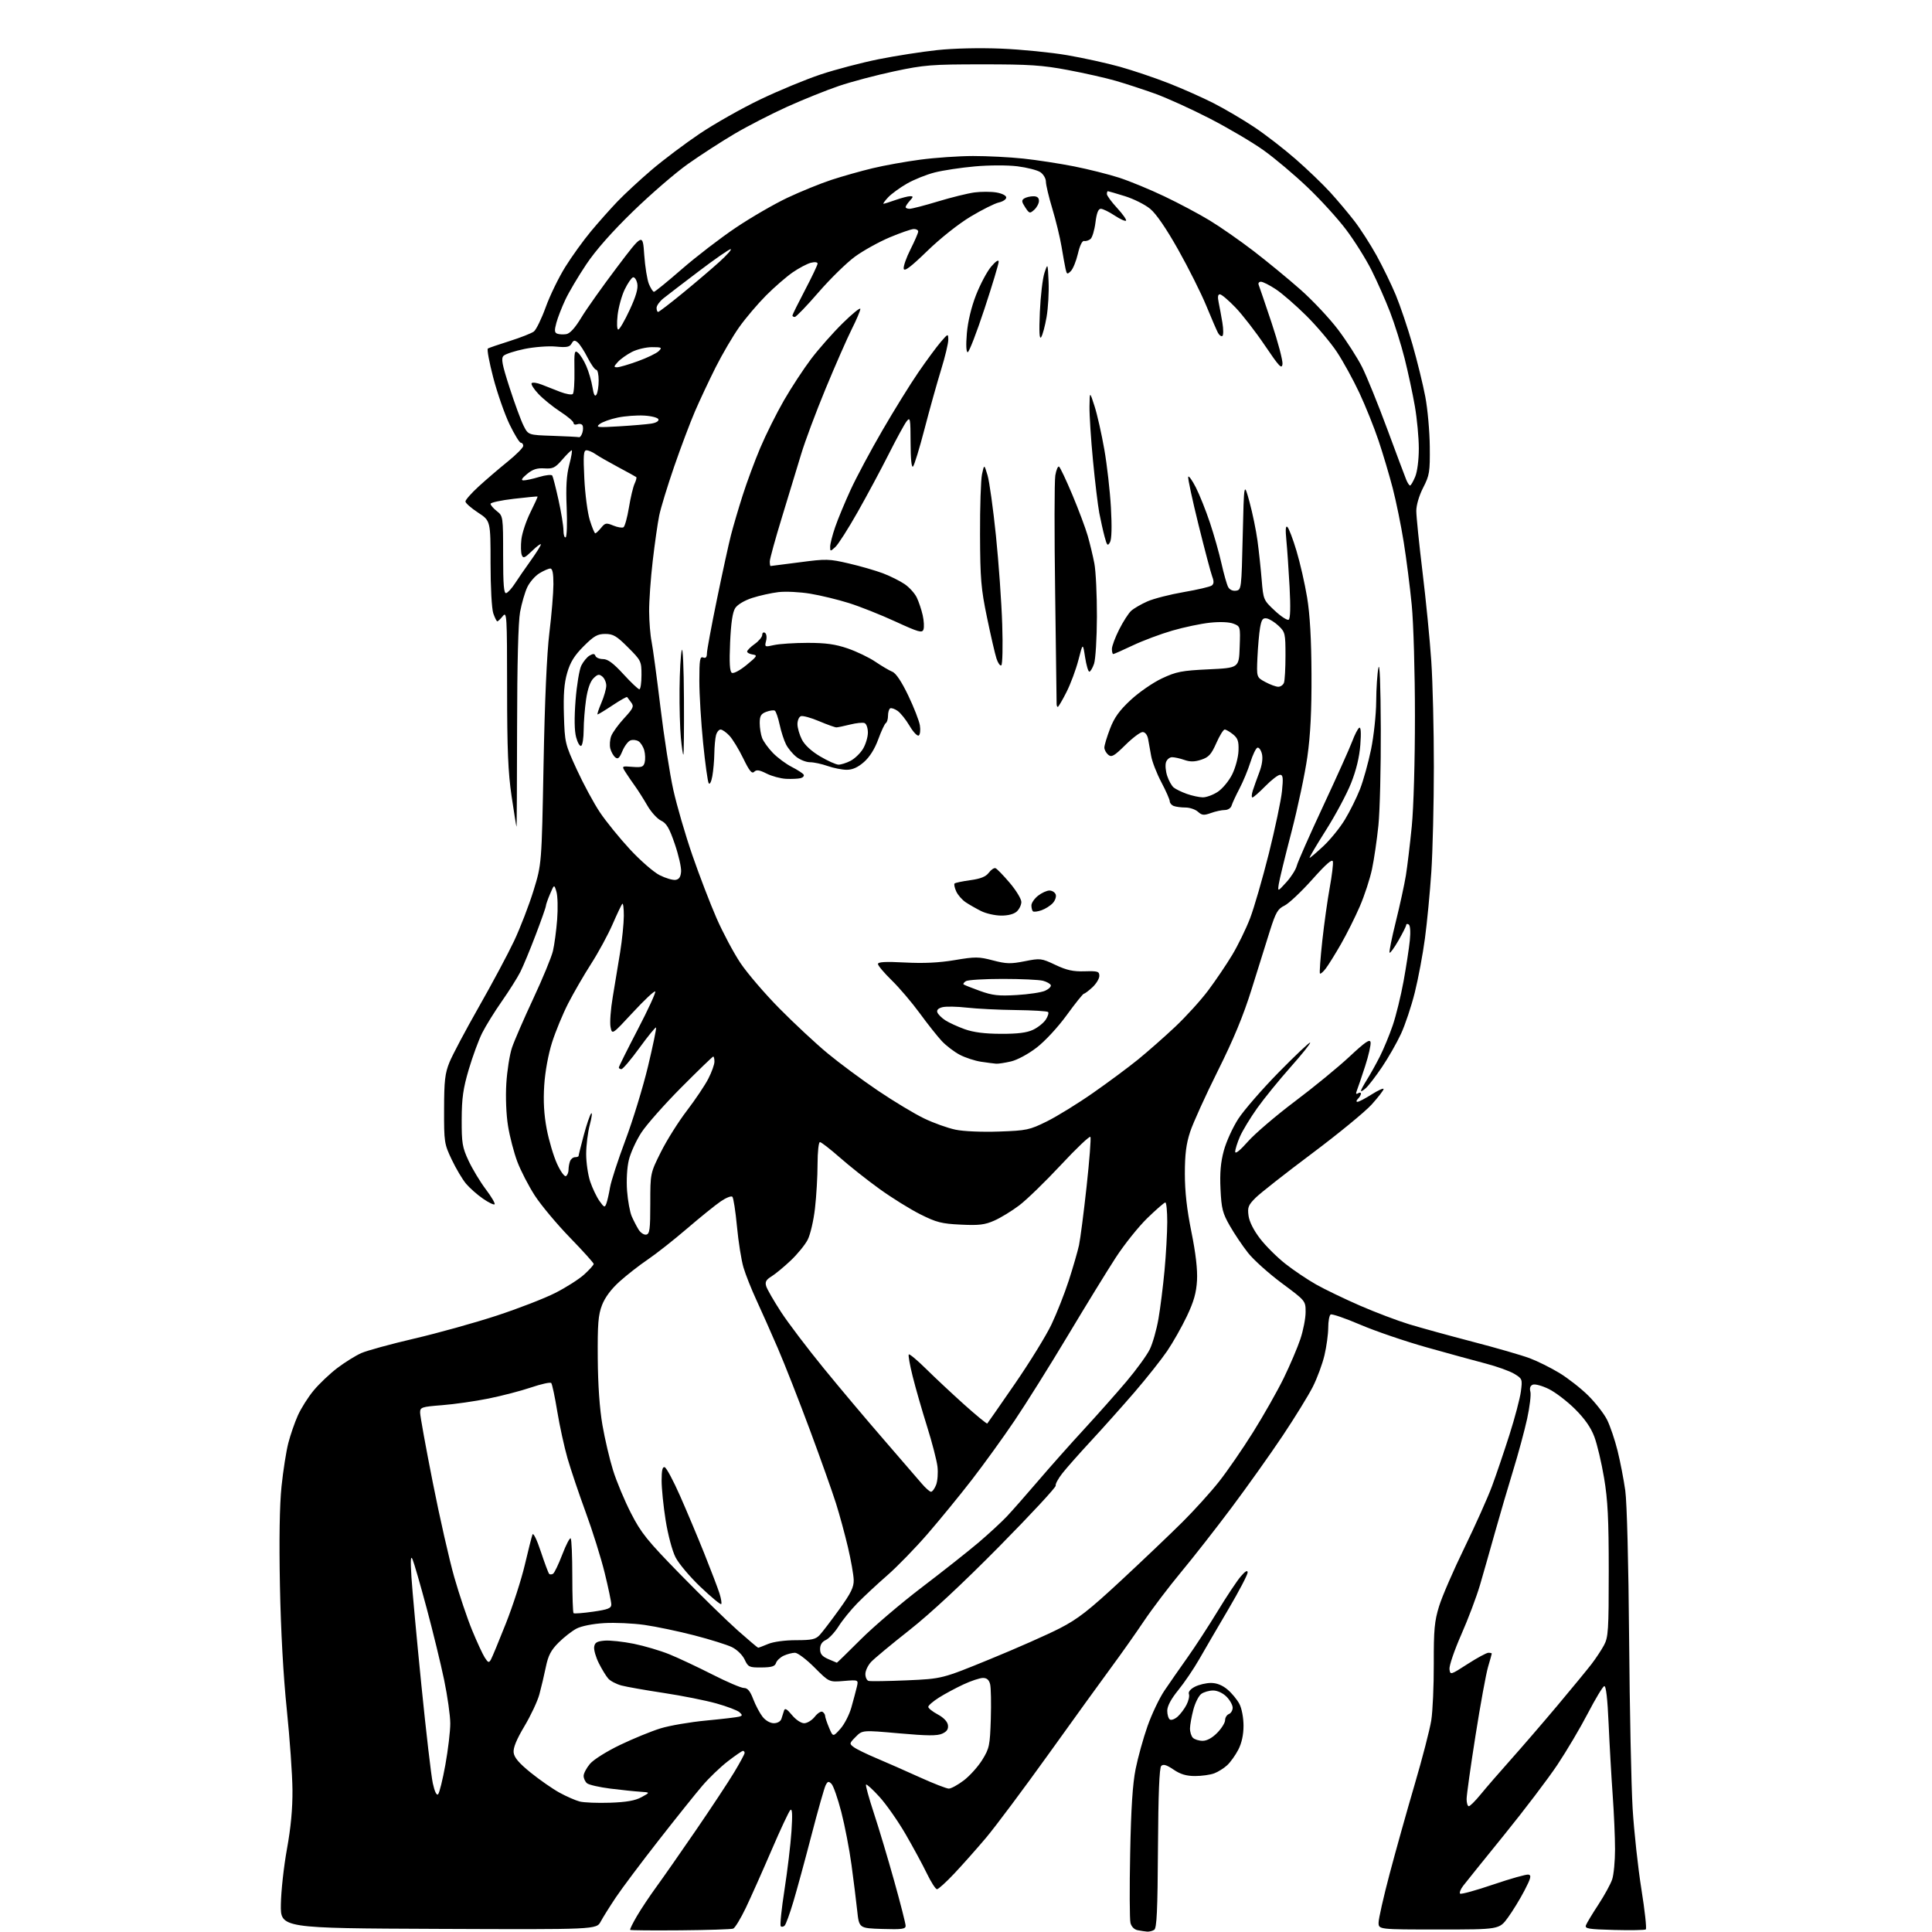 <?xml version="1.0" encoding="UTF-8" standalone="no"?>
<svg 
  version="1.1" 
  xmlns="http://www.w3.org/2000/svg" 
  xmlns:xlink="http://www.w3.org/1999/xlink" 
  xmlns:svg="http://www.w3.org/2000/svg"
  xmlns:rdf="http://www.w3.org/1999/02/22-rdf-syntax-ns#"
  xmlns:cc="http://creativecommons.org/ns#"
  xmlns:dc="http://purl.org/dc/elements/1.1/"
  viewBox="0 0 768 768"
  width="768"
  height="768"
>
<style>svg {background-color: white; }</style>"
<path stroke="none" fill="black" fill-rule="evenodd" d="M270.48,767.33C259.68,767.42 250.68,767.35 250.50,767.16C250.31,766.98 251.52,764.50 253.19,761.66C254.85,758.82 258.35,753.58 260.96,750.00C263.57,746.42 270.64,736.30 276.67,727.50C282.70,718.70 289.52,708.38 291.82,704.56C294.12,700.75 296.00,697.26 296.00,696.81C296.00,696.37 295.70,696.00 295.34,696.00C294.98,696.00 292.27,697.86 289.32,700.14C286.37,702.41 281.80,706.80 279.17,709.89C276.53,712.97 268.70,722.75 261.77,731.62C254.84,740.48 247.22,750.65 244.83,754.21C242.45,757.77 239.73,762.11 238.79,763.85C237.08,767.02 237.08,767.02 174.29,766.76C111.50,766.50 111.50,766.50 111.65,757.00C111.73,751.77 112.82,741.88 114.07,735.00C115.62,726.50 116.32,718.98 116.26,711.50C116.21,705.45 115.19,691.05 114.00,679.50C112.62,666.19 111.63,648.21 111.28,630.38C110.92,611.95 111.14,598.33 111.91,590.88C112.56,584.62 113.77,576.88 114.60,573.67C115.42,570.46 117.13,565.51 118.40,562.67C119.67,559.83 122.51,555.33 124.72,552.69C126.92,550.04 131.15,546.04 134.11,543.79C137.07,541.55 141.33,538.90 143.56,537.90C145.79,536.90 155.31,534.29 164.71,532.10C174.11,529.91 188.82,525.81 197.40,523.00C205.98,520.19 216.48,516.12 220.75,513.95C225.01,511.79 230.19,508.49 232.25,506.61C234.31,504.73 236.00,502.86 236.00,502.44C236.00,502.03 231.75,497.30 226.54,491.94C221.34,486.58 215.07,479.07 212.59,475.25C210.12,471.42 206.99,465.36 205.64,461.78C204.29,458.19 202.63,451.81 201.95,447.59C201.22,443.08 200.94,436.11 201.27,430.71C201.58,425.64 202.59,419.25 203.51,416.50C204.43,413.75 208.24,404.98 211.97,397.00C215.70,389.02 219.23,380.48 219.81,378.00C220.39,375.52 221.14,369.90 221.48,365.50C221.81,361.10 221.69,356.15 221.20,354.50C220.30,351.50 220.30,351.50 218.65,355.37C217.74,357.50 217.00,359.64 217.00,360.11C217.00,360.59 215.18,365.77 212.95,371.62C210.73,377.47 207.97,384.11 206.83,386.38C205.68,388.65 202.38,393.88 199.50,398.00C196.61,402.12 193.10,407.79 191.69,410.59C190.28,413.39 187.88,419.92 186.35,425.09C184.10,432.70 183.56,436.51 183.53,445.00C183.50,454.44 183.78,456.10 186.29,461.47C187.83,464.75 190.91,469.85 193.13,472.79C195.36,475.74 196.92,478.41 196.61,478.73C196.29,479.04 194.20,478.02 191.96,476.47C189.71,474.92 186.71,472.26 185.28,470.57C183.85,468.88 181.29,464.57 179.59,461.00C176.60,454.72 176.50,454.05 176.53,441.00C176.55,429.60 176.88,426.69 178.67,422.27C179.84,419.40 185.09,409.50 190.34,400.27C195.60,391.05 201.91,379.23 204.38,374.00C206.84,368.77 210.31,359.77 212.09,354.00C215.32,343.50 215.32,343.50 216.07,304.00C216.54,278.58 217.37,259.86 218.39,251.50C219.27,244.35 219.98,235.69 219.99,232.25C220.00,227.91 219.62,226.00 218.75,226.00C218.06,226.01 216.11,226.85 214.42,227.89C212.73,228.92 210.56,231.40 209.61,233.41C208.66,235.41 207.37,239.86 206.74,243.28C206.01,247.23 205.58,263.97 205.55,289.17C205.52,310.98 205.42,328.75 205.32,328.65C205.22,328.55 204.34,323.07 203.36,316.48C201.97,307.05 201.59,297.94 201.58,273.66C201.56,244.55 201.47,242.94 199.87,244.91C198.94,246.06 197.96,247.00 197.69,247.00C197.42,247.00 196.70,245.58 196.10,243.85C195.47,242.05 195.00,233.51 195.00,223.86C195.00,207.02 195.00,207.02 190.02,203.76C187.28,201.97 185.03,199.98 185.02,199.35C185.01,198.72 187.39,196.02 190.31,193.35C193.23,190.68 198.40,186.25 201.80,183.50C205.21,180.75 207.99,177.94 208.00,177.25C208.00,176.56 207.57,176.00 207.04,176.00C206.51,176.00 204.49,172.70 202.54,168.66C200.60,164.62 197.70,156.30 196.09,150.17C194.48,144.03 193.51,138.80 193.94,138.54C194.37,138.27 198.28,136.93 202.63,135.56C206.98,134.18 211.29,132.48 212.22,131.78C213.14,131.08 215.26,126.73 216.93,122.12C218.59,117.51 222.09,110.31 224.70,106.12C227.31,101.93 231.89,95.58 234.87,92.00C237.85,88.42 242.58,83.10 245.39,80.16C248.20,77.22 254.32,71.55 259.00,67.55C263.68,63.56 272.32,57.06 278.20,53.10C284.09,49.15 294.89,43.04 302.20,39.54C309.52,36.03 320.33,31.56 326.24,29.59C332.15,27.62 342.50,24.91 349.24,23.55C355.98,22.20 366.45,20.57 372.50,19.92C379.06,19.21 389.35,18.98 398.00,19.33C405.98,19.66 417.78,20.83 424.23,21.94C430.69,23.05 440.14,25.13 445.23,26.56C450.33,27.99 459.00,30.91 464.50,33.06C470.00,35.21 478.10,38.81 482.50,41.06C486.90,43.31 494.12,47.56 498.55,50.51C502.98,53.45 510.40,59.19 515.05,63.26C519.70,67.32 525.87,73.25 528.77,76.43C531.67,79.61 536.00,84.76 538.40,87.87C540.80,90.98 544.76,97.15 547.21,101.57C549.65,106.00 553.09,113.06 554.84,117.26C556.59,121.47 559.57,130.29 561.46,136.86C563.35,143.44 565.65,152.80 566.57,157.66C567.50,162.52 568.30,171.45 568.36,177.50C568.46,187.64 568.26,188.92 565.74,193.83C564.12,196.98 563.00,200.78 563.00,203.10C563.00,205.26 564.11,216.14 565.46,227.27C566.82,238.39 568.40,254.40 568.96,262.83C569.53,271.26 569.99,290.16 569.98,304.83C569.98,319.50 569.52,338.25 568.98,346.50C568.43,354.75 567.29,366.68 566.44,373.00C565.60,379.32 563.78,389.00 562.41,394.50C561.04,400.00 558.56,407.43 556.90,411.00C555.24,414.57 551.87,420.48 549.40,424.13C546.94,427.78 544.04,431.56 542.96,432.53C541.88,433.51 541.00,434.01 541.00,433.64C541.00,433.26 542.06,431.28 543.36,429.22C544.66,427.16 546.98,423.00 548.51,419.99C550.04,416.97 552.35,411.37 553.65,407.55C554.95,403.73 556.88,395.86 557.94,390.05C558.99,384.25 560.12,376.94 560.43,373.81C560.77,370.44 560.59,367.87 560.00,367.50C559.45,367.16 559.00,367.25 558.99,367.69C558.99,368.14 557.60,370.90 555.92,373.84C554.23,376.78 552.64,378.97 552.38,378.71C552.12,378.45 553.24,372.90 554.86,366.37C556.48,359.84 558.28,351.57 558.86,348.00C559.44,344.43 560.49,335.65 561.20,328.50C561.94,320.99 562.47,302.40 562.46,284.50C562.46,267.22 561.89,247.75 561.19,240.50C560.49,233.35 559.06,222.10 558.00,215.50C556.95,208.90 554.97,199.22 553.61,194.00C552.25,188.78 549.72,180.28 547.99,175.13C546.26,169.97 542.84,161.46 540.39,156.21C537.93,150.96 533.89,143.60 531.41,139.87C528.93,136.13 523.48,129.68 519.32,125.54C515.15,121.41 509.70,116.66 507.20,115.01C504.70,113.35 502.02,112.00 501.25,112.00C500.47,112.00 500.06,112.56 500.35,113.25C500.63,113.94 502.94,120.74 505.49,128.36C508.03,135.98 509.97,143.35 509.81,144.73C509.55,146.86 508.50,145.76 502.83,137.36C499.16,131.92 493.89,125.12 491.13,122.24C488.37,119.36 485.58,117.00 484.93,117.00C484.12,117.00 483.97,118.03 484.44,120.25C484.82,122.04 485.48,125.65 485.92,128.28C486.35,130.91 486.35,133.28 485.91,133.56C485.46,133.83 484.67,133.26 484.15,132.28C483.63,131.30 481.53,126.45 479.50,121.50C477.46,116.55 472.46,106.56 468.38,99.31C463.64,90.88 459.62,85.00 457.23,83.03C455.18,81.33 450.64,79.05 447.14,77.97C443.65,76.89 440.61,76.00 440.39,76.00C440.18,76.00 440.00,76.51 440.00,77.14C440.00,77.76 441.84,80.27 444.09,82.71C446.34,85.15 447.92,87.41 447.61,87.72C447.30,88.04 445.24,87.10 443.04,85.65C440.84,84.19 438.39,83.00 437.59,83.00C436.59,83.00 435.93,84.67 435.46,88.47C435.08,91.48 434.20,94.42 433.49,95.01C432.79,95.59 431.65,95.94 430.97,95.79C430.21,95.61 429.25,97.57 428.49,100.84C427.80,103.78 426.54,106.89 425.68,107.75C424.26,109.17 424.07,109.09 423.58,106.91C423.29,105.58 422.56,101.58 421.97,98.00C421.38,94.42 419.74,87.67 418.33,83.00C416.92,78.33 415.76,73.46 415.76,72.19C415.75,70.91 414.75,69.23 413.52,68.42C412.29,67.62 408.18,66.57 404.39,66.10C400.48,65.62 393.17,65.64 387.50,66.15C382.00,66.64 374.84,67.72 371.58,68.55C368.33,69.37 363.37,71.36 360.56,72.97C357.75,74.57 354.37,77.04 353.05,78.44C351.73,79.85 350.90,81.00 351.20,81.00C351.50,81.00 353.66,80.33 356.00,79.50C358.34,78.68 360.94,78.00 361.78,78.00C363.11,78.00 363.09,78.24 361.65,79.83C360.74,80.83 360.00,81.96 360.00,82.33C360.00,82.70 360.72,83.00 361.59,83.00C362.47,83.00 367.53,81.69 372.84,80.08C378.15,78.47 384.68,76.86 387.33,76.50C389.99,76.15 393.93,76.15 396.08,76.51C398.35,76.90 400.00,77.74 400.00,78.51C400.00,79.24 398.67,80.13 397.04,80.49C395.42,80.85 390.37,83.38 385.82,86.11C381.01,89.00 373.80,94.72 368.58,99.79C362.03,106.14 359.50,108.05 359.24,106.83C359.05,105.92 360.26,102.44 361.94,99.11C363.62,95.78 365.00,92.59 365.00,92.03C365.00,91.46 364.21,91.02 363.25,91.04C362.29,91.05 357.99,92.54 353.70,94.34C349.41,96.15 343.20,99.59 339.90,101.99C336.59,104.40 330.07,110.78 325.39,116.18C320.72,121.58 316.46,126.00 315.94,126.00C315.43,126.00 315.00,125.74 315.00,125.42C315.00,125.10 317.25,120.55 320.00,115.31C322.75,110.07 325.00,105.33 325.00,104.78C325.00,104.20 323.89,104.06 322.35,104.45C320.89,104.82 317.64,106.53 315.13,108.25C312.63,109.98 307.86,114.11 304.54,117.44C301.22,120.78 296.42,126.42 293.88,130.00C291.34,133.57 287.12,140.78 284.49,146.00C281.87,151.22 278.17,159.10 276.27,163.50C274.37,167.90 270.64,177.80 267.98,185.50C265.33,193.20 262.65,201.95 262.04,204.95C261.43,207.95 260.27,216.05 259.47,222.95C258.66,229.84 258.02,238.87 258.04,242.99C258.07,247.12 258.50,252.53 259.01,255.00C259.51,257.48 261.09,269.18 262.52,281.00C263.94,292.82 266.25,307.64 267.64,313.92C269.04,320.21 272.44,331.91 275.21,339.92C277.98,347.94 282.31,359.21 284.83,364.97C287.35,370.73 291.63,378.76 294.34,382.82C297.06,386.88 304.05,395.04 309.89,400.94C315.73,406.85 324.32,414.86 329.00,418.73C333.68,422.61 342.68,429.28 349.00,433.55C355.32,437.82 363.60,442.80 367.38,444.61C371.16,446.43 376.77,448.43 379.85,449.07C383.07,449.74 390.38,450.05 397.12,449.81C408.14,449.42 409.23,449.19 416.16,445.77C420.19,443.77 428.45,438.68 434.50,434.45C440.55,430.23 448.62,424.24 452.43,421.14C456.23,418.04 462.86,412.21 467.14,408.18C471.42,404.15 477.35,397.63 480.30,393.68C483.26,389.73 487.55,383.38 489.84,379.57C492.13,375.75 495.31,369.23 496.91,365.07C498.51,360.90 501.87,349.31 504.38,339.31C506.88,329.30 509.23,318.16 509.60,314.56C510.15,309.22 510.01,308.00 508.85,308.00C508.06,308.00 505.43,310.02 503.00,312.50C500.57,314.97 498.26,317.00 497.86,317.00C497.46,317.00 497.53,315.76 498.01,314.25C498.50,312.74 499.66,309.46 500.61,306.97C501.70,304.09 502.07,301.42 501.63,299.65C501.24,298.11 500.44,297.02 499.84,297.22C499.24,297.42 497.98,300.04 497.04,303.04C496.10,306.04 494.15,310.75 492.70,313.50C491.26,316.25 489.85,319.29 489.57,320.25C489.28,321.24 488.10,322.00 486.85,322.00C485.64,322.00 483.16,322.53 481.36,323.19C478.57,324.19 477.79,324.12 476.21,322.69C475.18,321.76 472.95,321.00 471.25,321.00C469.55,321.00 467.45,320.73 466.58,320.39C465.71,320.06 465.00,319.23 465.00,318.54C465.00,317.86 463.49,314.42 461.63,310.90C459.78,307.38 457.97,302.70 457.60,300.50C457.23,298.30 456.69,295.26 456.39,293.75C456.06,292.09 455.19,291.00 454.20,291.00C453.30,291.00 450.21,293.32 447.33,296.17C442.88,300.56 441.87,301.14 440.55,300.04C439.70,299.33 439.00,298.04 439.00,297.17C439.00,296.29 440.01,292.93 441.25,289.69C442.95,285.23 444.96,282.44 449.48,278.24C452.77,275.18 458.36,271.32 461.92,269.66C467.62,266.99 469.78,266.57 480.44,266.07C492.50,265.50 492.50,265.50 492.79,257.24C493.08,249.02 493.07,248.98 490.29,247.91C488.60,247.26 484.94,247.11 481.00,247.53C477.43,247.90 470.69,249.32 466.03,250.67C461.37,252.02 454.29,254.67 450.31,256.56C446.32,258.45 442.82,260.00 442.53,260.00C442.24,260.00 442.00,259.09 442.00,257.97C442.00,256.86 443.30,253.37 444.89,250.22C446.48,247.07 448.63,243.73 449.68,242.79C450.72,241.85 453.61,240.17 456.10,239.07C458.59,237.97 465.10,236.30 470.57,235.36C476.03,234.42 481.04,233.25 481.70,232.75C482.56,232.09 482.61,231.11 481.87,229.17C481.31,227.70 478.86,218.42 476.41,208.54C473.97,198.66 472.13,190.11 472.33,189.54C472.53,188.97 473.89,190.87 475.37,193.76C476.84,196.66 479.36,202.96 480.96,207.76C482.57,212.57 484.64,219.88 485.56,224.00C486.48,228.12 487.67,232.31 488.19,233.31C488.76,234.41 489.99,235.00 491.32,234.81C493.47,234.50 493.51,234.16 494.00,213.00C494.50,191.50 494.50,191.50 496.69,199.50C497.89,203.90 499.33,210.88 499.88,215.00C500.44,219.12 501.18,226.10 501.54,230.50C502.19,238.39 502.26,238.56 506.72,242.73C509.21,245.06 511.70,246.68 512.27,246.34C512.93,245.92 513.06,241.40 512.63,233.34C512.26,226.54 511.69,218.17 511.35,214.74C510.93,210.43 511.06,208.81 511.78,209.50C512.36,210.05 513.98,214.32 515.38,219.00C516.79,223.68 518.69,232.00 519.60,237.50C520.72,244.31 521.28,254.03 521.34,268.00C521.41,282.53 520.93,292.09 519.70,300.83C518.74,307.61 515.88,321.11 513.35,330.83C510.81,340.55 508.55,349.85 508.32,351.50C507.89,354.50 507.89,354.50 511.35,350.69C513.26,348.60 515.11,345.67 515.48,344.19C515.84,342.71 520.55,332.05 525.94,320.50C531.33,308.95 536.54,297.35 537.52,294.72C538.50,292.09 539.75,289.65 540.30,289.31C540.97,288.90 541.12,291.24 540.75,296.09C540.38,300.97 539.12,306.18 537.06,311.35C535.34,315.67 530.83,324.11 527.02,330.10C523.22,336.10 520.33,341.00 520.60,341.00C520.87,341.00 523.33,338.90 526.07,336.34C528.81,333.78 532.65,329.05 534.60,325.83C536.56,322.61 539.26,317.17 540.61,313.74C541.95,310.31 543.94,303.15 545.03,297.84C546.11,292.53 547.03,283.98 547.06,278.84C547.09,273.70 547.49,267.70 547.94,265.50C548.46,262.98 548.81,271.94 548.89,289.64C548.95,305.12 548.52,322.43 547.94,328.11C547.36,333.79 546.22,341.60 545.40,345.46C544.59,349.33 542.41,355.99 540.56,360.27C538.72,364.54 535.34,371.29 533.06,375.27C530.78,379.25 528.06,383.62 527.02,384.99C525.99,386.35 524.94,387.25 524.70,386.99C524.46,386.72 524.88,380.88 525.63,374.00C526.38,367.12 527.72,357.60 528.59,352.83C529.46,348.06 530.03,343.40 529.84,342.48C529.60,341.29 527.16,343.42 521.60,349.65C517.25,354.52 512.30,359.18 510.60,360.00C507.93,361.29 507.13,362.68 504.81,370.00C503.34,374.68 500.06,385.13 497.54,393.22C494.29,403.66 490.37,413.13 484.08,425.73C479.20,435.51 474.26,446.40 473.10,449.92C471.52,454.75 471.00,458.86 471.00,466.60C471.00,473.70 471.80,480.82 473.60,489.68C475.33,498.24 476.07,504.66 475.83,509.00C475.55,513.90 474.56,517.40 471.81,523.19C469.80,527.42 466.27,533.66 463.96,537.06C461.65,540.45 455.83,547.79 451.03,553.37C446.22,558.94 438.46,567.64 433.78,572.69C429.10,577.74 423.92,583.59 422.28,585.69C420.63,587.79 419.46,589.98 419.66,590.56C419.87,591.14 409.79,602.00 397.27,614.69C382.62,629.53 369.87,641.41 361.50,648.00C354.35,653.63 347.49,659.33 346.25,660.67C345.01,662.01 344.00,664.16 344.00,665.45C344.00,666.73 344.56,667.96 345.25,668.18C345.94,668.39 352.80,668.29 360.50,667.96C374.50,667.34 374.50,667.34 393.50,659.56C403.95,655.29 416.45,649.76 421.27,647.28C428.51,643.56 432.77,640.24 445.77,628.16C454.42,620.12 465.35,609.71 470.06,605.02C474.77,600.33 481.29,593.13 484.55,589.00C487.81,584.88 493.93,576.00 498.14,569.28C502.35,562.55 507.83,552.88 510.32,547.78C512.81,542.67 515.78,535.70 516.92,532.28C518.06,528.86 519.00,524.05 519.00,521.58C519.00,517.10 519.00,517.10 509.56,510.10C504.37,506.24 498.33,500.83 496.14,498.06C493.95,495.29 490.68,490.44 488.88,487.28C486.00,482.26 485.54,480.44 485.17,472.69C484.86,466.28 485.23,462.06 486.49,457.39C487.45,453.84 490.03,448.17 492.23,444.77C494.42,441.38 501.64,433.07 508.27,426.30C514.91,419.54 520.54,414.21 520.80,414.46C521.05,414.72 517.54,419.11 513.00,424.21C508.46,429.32 502.50,436.65 499.76,440.50C497.02,444.35 493.93,449.45 492.89,451.83C491.85,454.22 491.01,456.92 491.01,457.83C491.02,458.86 492.95,457.32 496.06,453.79C498.83,450.65 507.24,443.46 514.75,437.81C522.25,432.17 532.01,424.17 536.44,420.03C542.72,414.16 544.55,412.91 544.82,414.31C545.01,415.30 544.04,419.57 542.67,423.80C541.29,428.04 539.83,432.36 539.41,433.41C538.89,434.76 539.01,435.11 539.83,434.61C540.47,434.21 541.00,434.27 541.00,434.74C541.00,435.21 540.46,436.14 539.80,436.80C539.13,437.47 539.04,438.00 539.60,438.00C540.16,438.00 542.72,436.66 545.30,435.02C547.89,433.38 550.00,432.44 550.00,432.91C550.00,433.39 547.87,436.15 545.28,439.04C542.68,441.92 531.99,450.70 521.53,458.53C511.06,466.37 500.99,474.28 499.15,476.11C496.22,479.02 495.86,479.92 496.31,483.26C496.63,485.65 498.36,489.08 500.93,492.41C503.19,495.34 507.71,499.83 510.97,502.39C514.22,504.95 519.72,508.65 523.17,510.60C526.63,512.55 534.48,516.34 540.62,519.01C546.76,521.68 555.54,525.01 560.14,526.41C564.74,527.81 576.15,530.95 585.50,533.39C594.85,535.82 605.01,538.76 608.09,539.92C611.16,541.07 616.45,543.70 619.85,545.76C623.25,547.82 628.42,551.86 631.34,554.75C634.26,557.64 637.64,561.99 638.85,564.41C640.06,566.84 641.93,572.35 643.00,576.66C644.07,580.97 645.45,588.10 646.07,592.50C646.73,597.20 647.36,621.55 647.60,651.50C647.82,679.55 648.45,709.92 649.00,719.00C649.56,728.08 651.12,742.46 652.48,750.97C653.84,759.48 654.63,766.68 654.23,766.97C653.83,767.26 648.18,767.36 641.67,767.19C631.31,766.91 629.91,766.68 630.45,765.28C630.79,764.40 633.01,760.71 635.39,757.09C637.77,753.46 640.23,748.97 640.86,747.10C641.49,745.23 642.00,739.83 642.00,735.10C642.00,730.37 641.58,720.65 641.06,713.50C640.55,706.35 639.82,693.62 639.45,685.21C639.00,675.05 638.41,670.03 637.70,670.27C637.11,670.46 634.19,675.32 631.20,681.06C628.22,686.80 622.77,696.00 619.11,701.50C615.44,707.00 605.93,719.53 597.97,729.35C590.01,739.16 582.66,748.30 581.63,749.64C580.60,750.99 580.06,752.39 580.41,752.75C580.77,753.10 586.69,751.48 593.57,749.13C600.46,746.79 606.77,745.01 607.60,745.18C608.84,745.44 608.54,746.63 606.01,751.50C604.30,754.80 601.34,759.64 599.44,762.25C595.98,767.00 595.98,767.00 571.99,767.00C548.00,767.00 548.00,767.00 548.01,764.25C548.01,762.74 549.97,754.08 552.37,745.00C554.77,735.92 559.24,719.95 562.31,709.50C565.39,699.05 568.37,687.52 568.95,683.87C569.53,680.23 569.98,670.10 569.95,661.37C569.91,647.86 570.22,644.46 572.06,638.50C573.24,634.65 577.77,624.21 582.12,615.29C586.46,606.37 591.40,595.35 593.09,590.79C594.78,586.23 597.90,577.03 600.03,570.35C602.16,563.67 604.20,555.94 604.57,553.16C605.22,548.25 605.15,548.06 601.97,546.13C600.17,545.03 595.05,543.19 590.60,542.03C586.14,540.87 575.52,537.96 567.00,535.56C558.48,533.16 546.64,529.12 540.70,526.57C534.76,524.03 529.47,522.21 528.95,522.53C528.43,522.85 527.99,525.23 527.99,527.81C527.98,530.39 527.31,535.32 526.49,538.76C525.68,542.20 523.60,547.83 521.87,551.26C520.14,554.69 514.72,563.48 509.84,570.79C504.95,578.10 495.83,590.93 489.57,599.29C483.31,607.66 474.26,619.22 469.46,624.98C464.67,630.74 458.02,639.52 454.68,644.48C451.35,649.44 445.62,657.55 441.96,662.50C438.30,667.45 427.08,682.98 417.03,697.00C406.97,711.02 395.71,726.10 392.00,730.50C388.29,734.90 382.59,741.31 379.35,744.75C376.11,748.19 373.01,751.00 372.47,751.00C371.92,751.00 370.12,748.19 368.45,744.75C366.79,741.31 362.97,734.26 359.97,729.08C356.96,723.90 352.30,717.25 349.62,714.30C346.93,711.34 344.52,709.14 344.26,709.40C344.00,709.66 345.40,714.74 347.36,720.69C349.32,726.63 352.97,738.81 355.46,747.74C357.96,756.67 360.00,764.68 360.00,765.53C360.00,766.83 358.55,767.03 350.75,766.79C341.50,766.50 341.50,766.50 340.75,759.50C340.34,755.65 339.32,747.45 338.48,741.29C337.65,735.12 335.82,725.67 334.43,720.29C333.03,714.90 331.29,709.89 330.54,709.13C329.41,707.98 329.04,708.06 328.22,709.63C327.69,710.66 325.15,719.60 322.58,729.50C320.01,739.40 316.76,751.33 315.36,756.00C313.97,760.67 312.42,764.92 311.93,765.43C311.44,765.95 310.73,766.07 310.36,765.70C309.99,765.33 310.66,758.83 311.84,751.26C313.02,743.69 314.27,733.23 314.62,728.00C315.06,721.31 314.94,718.80 314.19,719.50C313.60,720.05 310.23,727.25 306.69,735.50C303.14,743.75 298.56,754.02 296.51,758.33C294.45,762.63 292.18,766.38 291.45,766.66C290.73,766.93 281.29,767.24 270.48,767.33zM456.00,767.85C455.18,767.78 453.49,767.53 452.25,767.29C450.89,767.03 449.76,765.89 449.38,764.39C449.04,763.03 448.98,750.57 449.26,736.71C449.61,718.83 450.24,709.08 451.43,703.19C452.35,698.61 454.47,690.96 456.15,686.19C457.83,681.41 460.87,675.02 462.91,672.00C464.95,668.98 469.07,663.06 472.06,658.85C475.05,654.64 480.43,646.39 484.00,640.52C487.57,634.64 491.72,628.41 493.21,626.67C495.01,624.56 495.93,624.02 495.96,625.06C495.98,625.91 492.57,632.44 488.38,639.56C484.18,646.68 478.95,655.65 476.75,659.50C474.55,663.35 470.78,668.91 468.37,671.86C465.51,675.38 464.00,678.20 464.00,680.06C464.00,681.61 464.48,683.18 465.06,683.54C465.65,683.90 467.04,683.37 468.17,682.35C469.29,681.34 470.87,679.23 471.67,677.66C472.48,676.10 472.90,674.19 472.61,673.42C472.28,672.56 473.20,671.43 474.98,670.51C476.59,669.68 479.46,669.00 481.37,669.00C483.66,669.00 485.91,669.89 487.96,671.62C489.67,673.06 491.80,675.65 492.70,677.37C493.62,679.15 494.32,682.87 494.32,686.00C494.32,689.59 493.60,692.89 492.26,695.50C491.12,697.70 489.14,700.48 487.85,701.68C486.56,702.88 484.23,704.35 482.68,704.93C481.14,705.52 477.71,706.00 475.07,706.00C471.58,706.00 469.26,705.31 466.50,703.44C463.73,701.56 462.43,701.17 461.61,701.99C460.85,702.75 460.44,713.07 460.31,734.70C460.16,759.50 459.84,766.49 458.81,767.14C458.09,767.60 456.82,767.91 456.00,767.85zM583.88,718.00C584.36,718.00 586.50,715.86 588.63,713.25C590.76,710.64 596.12,704.45 600.54,699.50C604.96,694.55 613.30,684.88 619.08,678.00C624.85,671.12 630.96,663.70 632.65,661.50C634.34,659.30 636.58,655.92 637.61,654.00C639.32,650.83 639.50,648.08 639.50,624.50C639.50,603.85 639.12,596.24 637.65,587.53C636.64,581.50 634.90,574.13 633.79,571.17C632.41,567.48 629.98,563.99 626.11,560.14C622.99,557.04 618.30,553.45 615.68,552.16C613.06,550.87 610.21,550.09 609.34,550.42C608.30,550.82 607.96,551.76 608.35,553.23C608.67,554.44 608.08,559.28 607.06,563.98C606.03,568.69 603.53,577.93 601.50,584.52C599.48,591.11 596.25,602.12 594.32,609.00C592.40,615.88 589.70,625.33 588.34,630.00C586.97,634.67 583.61,643.59 580.86,649.82C578.12,656.04 576.02,662.21 576.19,663.53C576.50,665.89 576.59,665.86 583.41,661.46C587.22,659.01 590.93,657.00 591.66,657.00C592.40,657.00 593.00,657.14 593.00,657.32C593.00,657.49 592.34,659.86 591.54,662.57C590.73,665.28 588.48,677.58 586.54,689.91C584.59,702.24 583.00,713.60 583.00,715.16C583.00,716.72 583.40,718.00 583.88,718.00zM242.51,716.61C249.01,716.39 252.48,715.78 255.01,714.40C258.50,712.50 258.50,712.50 254.50,712.24C252.30,712.10 246.95,711.54 242.60,711.00C238.26,710.45 234.10,709.50 233.35,708.88C232.61,708.26 232.00,706.94 232.00,705.95C232.00,704.96 233.13,702.81 234.52,701.16C235.93,699.48 241.17,696.19 246.48,693.64C251.67,691.15 258.89,688.19 262.52,687.07C266.16,685.94 274.39,684.53 280.81,683.93C287.24,683.32 293.14,682.62 293.93,682.38C295.16,681.99 295.16,681.75 293.93,680.62C293.14,679.91 289.04,678.34 284.80,677.15C280.57,675.96 271.15,674.08 263.88,672.98C256.60,671.88 249.00,670.54 246.99,670.00C244.97,669.45 242.62,668.22 241.78,667.25C240.93,666.29 239.25,663.55 238.06,661.17C236.86,658.79 236.02,655.87 236.19,654.67C236.44,652.94 237.28,652.44 240.37,652.18C242.49,652.01 247.69,652.57 251.92,653.42C256.15,654.28 262.51,656.16 266.06,657.60C269.60,659.03 277.27,662.64 283.10,665.60C288.94,668.57 294.61,671.00 295.72,671.00C297.18,671.00 298.20,672.22 299.42,675.44C300.36,677.89 302.03,681.04 303.13,682.44C304.32,683.95 306.16,685.00 307.60,685.00C309.06,685.00 310.29,684.29 310.63,683.25C310.94,682.29 311.40,680.83 311.66,680.00C312.01,678.88 312.82,679.33 314.82,681.76C316.36,683.63 318.43,685.01 319.68,685.01C320.88,685.00 322.77,683.84 323.89,682.42C325.01,681.00 326.39,680.12 326.96,680.48C327.53,680.83 328.00,681.56 328.00,682.09C328.00,682.63 328.70,684.74 329.56,686.78C331.13,690.50 331.13,690.50 334.03,687.27C335.63,685.50 337.60,681.67 338.42,678.77C339.24,675.87 340.22,672.20 340.60,670.61C341.28,667.73 341.28,667.73 335.44,668.21C329.60,668.70 329.60,668.70 323.77,662.85C320.56,659.63 317.07,657.00 316.02,657.00C314.96,657.00 312.96,657.52 311.57,658.15C310.18,658.79 308.79,660.09 308.48,661.05C308.05,662.41 306.77,662.80 302.72,662.84C297.81,662.88 297.41,662.70 296.00,659.69C295.14,657.87 292.98,655.76 290.95,654.76C289.00,653.81 282.25,651.70 275.95,650.07C269.65,648.44 260.76,646.58 256.18,645.93C251.61,645.28 244.41,644.96 240.18,645.21C235.69,645.47 231.13,646.38 229.20,647.38C227.38,648.33 224.16,650.84 222.04,652.96C219.02,655.98 217.92,658.08 216.98,662.66C216.32,665.87 215.17,670.75 214.42,673.50C213.68,676.25 210.99,681.97 208.46,686.21C205.32,691.48 203.96,694.79 204.18,696.67C204.41,698.66 206.30,700.88 211.00,704.68C214.57,707.56 219.72,711.14 222.44,712.63C225.15,714.11 228.75,715.69 230.44,716.13C232.12,716.56 237.55,716.78 242.51,716.61zM174.15,713.25C174.67,712.73 175.98,707.43 177.05,701.48C178.12,695.53 179.00,688.15 178.99,685.08C178.99,682.01 177.88,674.21 176.54,667.74C175.19,661.27 172.05,648.39 169.56,639.12C167.07,629.85 164.57,621.19 164.00,619.88C163.25,618.14 163.13,620.05 163.56,627.00C163.89,632.23 165.67,651.58 167.52,670.00C169.37,688.42 171.40,705.91 172.04,708.85C172.77,712.20 173.56,713.84 174.15,713.25zM377.17,711.00C378.09,711.00 380.78,709.52 383.15,707.72C385.52,705.91 388.82,702.23 390.48,699.55C393.29,695.00 393.52,693.88 393.86,683.33C394.05,677.10 393.93,670.87 393.59,669.50C393.15,667.76 392.28,667.00 390.73,667.01C389.50,667.02 386.02,668.17 383.00,669.58C379.98,670.99 375.59,673.34 373.25,674.82C370.92,676.29 369.00,677.95 369.00,678.50C369.00,679.05 370.69,680.40 372.75,681.50C375.07,682.74 376.62,684.35 376.82,685.74C377.05,687.35 376.41,688.31 374.56,689.15C372.58,690.06 368.63,690.03 357.41,689.03C342.82,687.73 342.82,687.73 340.16,690.42C337.59,693.02 337.56,693.16 339.40,694.52C340.44,695.30 344.49,697.28 348.40,698.92C352.30,700.57 360.00,703.95 365.50,706.45C371.00,708.95 376.25,710.99 377.17,711.00zM478.08,692.00C479.78,692.00 481.91,690.83 483.88,688.81C485.60,687.06 487.00,684.79 487.00,683.78C487.00,682.77 487.68,681.68 488.50,681.36C489.32,681.05 490.00,679.91 490.00,678.85C490.00,677.78 488.90,675.80 487.55,674.45C486.09,673.00 483.93,672.00 482.24,672.00C480.67,672.00 478.55,672.61 477.52,673.36C476.50,674.11 475.09,676.92 474.38,679.61C473.67,682.30 473.07,685.65 473.04,687.05C473.02,688.45 473.54,690.14 474.20,690.80C474.86,691.46 476.61,692.00 478.08,692.00zM195.15,659.69C195.65,658.80 198.32,652.36 201.08,645.38C203.85,638.40 207.24,627.92 208.61,622.10C209.98,616.27 211.36,610.83 211.67,610.00C212.00,609.14 213.42,612.05 214.99,616.79C216.50,621.34 217.99,625.33 218.30,625.64C218.61,625.95 219.31,625.93 219.85,625.59C220.39,625.26 222.04,621.81 223.52,617.94C225.01,614.06 226.51,611.17 226.86,611.53C227.21,611.88 227.50,618.62 227.50,626.50C227.50,634.38 227.72,641.02 228.00,641.26C228.28,641.51 231.76,641.24 235.75,640.67C241.74,639.81 243.00,639.31 243.00,637.79C243.00,636.78 241.82,631.13 240.37,625.23C238.92,619.33 235.54,608.52 232.85,601.22C230.17,593.91 226.91,584.24 225.60,579.72C224.30,575.20 222.46,566.77 221.51,561.00C220.57,555.23 219.49,550.17 219.12,549.77C218.75,549.37 215.15,550.16 211.12,551.53C207.10,552.89 199.46,554.88 194.15,555.95C188.84,557.02 180.56,558.21 175.75,558.58C167.51,559.23 167.00,559.41 167.00,561.56C167.00,562.81 169.25,575.23 172.01,589.17C174.76,603.10 178.62,620.12 180.59,627.00C182.56,633.88 185.74,643.33 187.66,648.00C189.58,652.67 191.85,657.58 192.70,658.90C194.05,661.00 194.36,661.10 195.15,659.69zM332.67,660.96C332.76,660.98 337.03,656.81 342.17,651.68C347.30,646.56 358.25,637.23 366.50,630.95C374.75,624.67 384.88,616.67 389.00,613.17C393.12,609.66 398.25,604.93 400.38,602.65C402.52,600.37 408.12,594.00 412.83,588.50C417.53,583.00 425.68,573.83 430.94,568.13C436.20,562.42 443.76,553.90 447.75,549.19C451.74,544.47 455.94,538.69 457.08,536.33C458.22,533.98 459.76,528.55 460.50,524.28C461.25,520.00 462.33,511.32 462.92,505.00C463.51,498.68 463.99,490.01 464.00,485.75C464.00,481.49 463.66,478.00 463.24,478.00C462.82,478.00 459.59,480.81 456.05,484.25C452.52,487.69 446.86,494.77 443.47,500.00C440.08,505.23 431.51,519.17 424.43,531.00C417.35,542.83 407.84,558.01 403.29,564.74C398.75,571.47 391.11,582.04 386.32,588.24C381.53,594.43 373.61,604.11 368.73,609.75C363.85,615.38 356.63,622.81 352.68,626.25C348.73,629.69 343.39,634.66 340.81,637.30C338.23,639.94 334.87,644.07 333.35,646.49C331.82,648.90 329.54,651.34 328.28,651.92C326.77,652.61 326.00,653.82 326.00,655.53C326.00,657.47 326.79,658.44 329.25,659.51C331.04,660.29 332.57,660.94 332.67,660.96zM301.38,655.00C301.59,655.00 303.37,654.33 305.35,653.50C307.45,652.62 312.03,652.00 316.43,652.00C322.72,652.00 324.23,651.67 325.85,649.93C326.91,648.79 330.41,644.21 333.62,639.75C338.29,633.26 339.44,630.92 339.36,628.04C339.31,626.05 338.28,620.21 337.07,615.05C335.85,609.89 333.72,602.03 332.31,597.59C330.91,593.14 326.26,580.05 321.97,568.50C317.69,556.95 311.95,542.33 309.22,536.00C306.49,529.67 302.65,521.03 300.68,516.78C298.71,512.53 296.40,506.72 295.55,503.86C294.70,500.99 293.53,493.67 292.96,487.58C292.39,481.50 291.56,476.16 291.13,475.73C290.70,475.30 288.64,476.11 286.54,477.54C284.44,478.96 278.40,483.84 273.11,488.38C267.83,492.91 260.80,498.45 257.50,500.68C254.20,502.91 249.17,506.84 246.32,509.40C242.96,512.42 240.51,515.71 239.32,518.78C237.80,522.72 237.52,526.23 237.62,540.00C237.70,550.62 238.36,560.06 239.48,566.50C240.43,572.00 242.33,580.10 243.71,584.50C245.08,588.90 248.28,596.55 250.82,601.50C254.86,609.40 257.26,612.38 270.46,625.88C278.73,634.34 288.99,644.35 293.26,648.13C297.52,651.91 301.18,655.00 301.38,655.00zM286.69,637.65C286.40,637.93 282.72,634.88 278.50,630.87C274.27,626.85 269.78,621.53 268.52,619.03C267.23,616.50 265.51,610.03 264.61,604.38C263.72,598.81 263.00,591.69 263.00,588.55C263.00,584.43 263.35,582.95 264.24,583.25C264.93,583.48 267.66,588.58 270.31,594.58C272.97,600.59 277.30,610.90 279.95,617.50C282.59,624.10 285.31,631.22 285.98,633.32C286.65,635.42 286.97,637.36 286.69,637.65zM370.10,593.00C370.62,593.00 371.53,591.76 372.12,590.25C372.70,588.74 372.95,585.48 372.66,583.00C372.37,580.52 370.50,573.33 368.51,567.00C366.52,560.67 363.96,551.77 362.82,547.21C361.67,542.66 360.97,538.69 361.26,538.41C361.55,538.12 364.66,540.72 368.17,544.19C371.68,547.66 378.50,554.04 383.32,558.37C388.15,562.69 392.26,566.07 392.46,565.87C392.65,565.66 397.62,558.52 403.49,550.00C409.36,541.48 415.88,530.90 417.97,526.50C420.07,522.10 423.17,514.23 424.87,509.00C426.56,503.77 428.38,497.48 428.92,495.00C429.45,492.52 430.81,482.02 431.94,471.65C433.07,461.28 433.75,452.41 433.46,451.93C433.16,451.46 427.88,456.48 421.71,463.10C415.55,469.71 408.10,476.94 405.17,479.15C402.24,481.37 397.79,484.09 395.27,485.20C391.49,486.88 389.17,487.16 381.94,486.81C374.30,486.45 372.24,485.92 365.84,482.71C361.80,480.69 354.51,476.15 349.64,472.64C344.77,469.13 337.65,463.49 333.83,460.12C330.00,456.76 326.45,454.00 325.93,454.00C325.42,454.00 325.00,457.94 324.99,462.75C324.99,467.56 324.53,475.47 323.97,480.33C323.42,485.18 322.11,490.81 321.06,492.83C320.02,494.85 316.99,498.56 314.33,501.07C311.67,503.59 308.24,506.43 306.70,507.38C304.51,508.73 304.05,509.59 304.58,511.31C304.95,512.51 307.59,517.10 310.45,521.50C313.31,525.90 320.99,536.02 327.51,544.00C334.02,551.98 344.79,564.76 351.43,572.40C358.07,580.05 364.77,587.81 366.32,589.65C367.88,591.49 369.57,593.00 370.10,593.00zM256.89,490.78C258.26,490.51 258.50,488.68 258.50,478.43C258.50,466.39 258.50,466.39 262.71,457.95C265.03,453.30 269.68,445.90 273.05,441.50C276.41,437.10 280.25,431.38 281.58,428.78C282.91,426.19 284.00,423.15 284.00,422.03C284.00,420.91 283.79,420.00 283.52,420.00C283.26,420.00 277.56,425.51 270.85,432.25C264.15,438.99 256.98,447.09 254.93,450.25C252.88,453.41 250.64,458.32 249.97,461.14C249.24,464.15 248.96,469.23 249.27,473.39C249.57,477.30 250.40,481.85 251.12,483.50C251.84,485.15 253.07,487.53 253.86,488.80C254.65,490.06 256.01,490.95 256.89,490.78zM241.05,478.40C241.43,477.35 242.09,474.48 242.50,472.00C242.92,469.53 245.67,461.09 248.61,453.24C251.56,445.39 255.60,432.20 257.59,423.92C259.57,415.64 261.01,408.68 260.79,408.46C260.56,408.23 257.60,411.86 254.21,416.52C250.82,421.19 247.59,425.00 247.02,425.00C246.46,425.00 246.00,424.70 246.00,424.34C246.00,423.97 249.39,417.16 253.53,409.21C257.68,401.25 260.79,394.46 260.46,394.13C260.12,393.79 256.13,397.53 251.59,402.44C243.32,411.36 243.32,411.36 242.70,408.24C242.36,406.53 242.75,401.16 243.58,396.31C244.40,391.47 245.73,383.45 246.52,378.50C247.31,373.55 247.97,367.06 247.98,364.08C247.99,361.10 247.72,358.94 247.39,359.28C247.05,359.61 245.31,363.27 243.51,367.41C241.71,371.54 237.89,378.59 235.01,383.08C232.13,387.56 228.02,394.67 225.86,398.87C223.71,403.07 220.82,410.07 219.44,414.42C217.94,419.15 216.69,426.01 216.34,431.42C215.93,437.73 216.24,443.04 217.33,448.82C218.20,453.39 220.05,459.61 221.44,462.64C222.84,465.70 224.41,467.86 224.98,467.51C225.54,467.17 226.00,466.05 226.00,465.02C226.00,464.00 226.27,462.45 226.61,461.58C226.94,460.71 227.84,460.00 228.61,460.00C229.37,460.00 230.00,459.77 230.00,459.48C230.00,459.20 230.93,455.48 232.06,451.23C233.20,446.98 234.53,443.10 235.01,442.60C235.50,442.11 235.25,444.13 234.46,447.10C233.67,450.07 233.02,455.30 233.01,458.72C233.01,462.13 233.73,467.08 234.62,469.72C235.51,472.35 237.16,475.80 238.29,477.40C240.16,480.04 240.41,480.13 241.05,478.40zM396.00,422.84C395.18,422.78 392.48,422.43 390.00,422.06C387.52,421.69 383.70,420.44 381.50,419.28C379.30,418.12 376.09,415.67 374.38,413.84C372.66,412.00 368.71,407.02 365.60,402.76C362.49,398.51 357.48,392.62 354.47,389.69C351.46,386.75 349.00,383.83 349.00,383.20C349.00,382.37 351.99,382.20 359.75,382.61C367.15,383.00 373.30,382.71 379.50,381.66C387.68,380.28 389.07,380.29 394.69,381.77C400.04,383.17 401.77,383.21 407.33,382.11C413.56,380.87 413.95,380.92 419.54,383.56C424.02,385.68 426.61,386.25 431.15,386.11C436.38,385.96 437.00,386.15 437.00,387.93C437.00,389.02 435.77,391.06 434.26,392.46C432.75,393.86 431.23,395.00 430.88,395.00C430.52,395.00 427.46,398.81 424.08,403.47C420.57,408.31 415.42,413.87 412.08,416.44C408.74,419.01 404.36,421.37 401.87,421.94C399.46,422.50 396.82,422.90 396.00,422.84zM397.85,410.96C404.53,410.99 408.19,410.53 410.67,409.35C412.59,408.44 414.85,406.63 415.71,405.32C416.57,404.01 416.98,402.65 416.63,402.29C416.27,401.94 410.47,401.59 403.74,401.51C397.01,401.43 388.29,401.00 384.36,400.55C380.43,400.10 376.06,400.02 374.64,400.37C372.96,400.80 372.26,401.51 372.62,402.45C372.92,403.24 374.33,404.64 375.75,405.57C377.18,406.51 380.63,408.09 383.42,409.10C386.93,410.36 391.39,410.94 397.85,410.96zM404.17,395.54C408.93,395.26 414.01,394.50 415.44,393.84C416.88,393.19 417.90,392.19 417.71,391.63C417.52,391.07 416.13,390.28 414.61,389.87C413.09,389.47 405.90,389.13 398.63,389.13C391.35,389.13 384.76,389.53 383.98,390.01C383.20,390.50 382.77,391.08 383.03,391.31C383.29,391.54 386.20,392.70 389.50,393.89C394.51,395.70 396.93,395.97 404.17,395.54zM397.92,363.96C395.49,363.94 391.93,363.13 390.00,362.16C388.07,361.19 385.33,359.63 383.90,358.68C382.48,357.74 380.77,355.80 380.12,354.36C379.46,352.92 379.17,351.50 379.46,351.20C379.76,350.91 382.57,350.32 385.70,349.89C389.81,349.33 391.87,348.50 393.06,346.93C393.96,345.72 395.17,344.91 395.73,345.12C396.29,345.33 398.84,347.95 401.38,350.94C403.92,353.93 406.00,357.35 406.00,358.54C406.00,359.72 405.18,361.43 404.17,362.35C403.03,363.38 400.68,363.99 397.92,363.96zM413.99,361.85C412.44,362.39 410.91,362.57 410.59,362.25C410.26,361.93 410.00,360.87 410.00,359.91C410.00,358.94 411.19,357.21 412.63,356.07C414.08,354.93 416.12,354.00 417.17,354.00C418.21,354.00 419.33,354.69 419.65,355.54C419.98,356.38 419.47,357.93 418.52,358.97C417.58,360.02 415.54,361.31 413.99,361.85zM268.50,349.77C269.93,349.58 270.57,348.64 270.74,346.50C270.88,344.85 269.75,339.90 268.24,335.50C266.06,329.13 264.94,327.23 262.76,326.20C261.26,325.49 258.81,322.79 257.32,320.20C255.83,317.62 253.63,314.15 252.44,312.50C251.24,310.85 249.55,308.37 248.68,307.00C247.09,304.49 247.09,304.49 251.41,304.84C255.10,305.13 255.80,304.88 256.27,303.08C256.57,301.92 256.50,299.78 256.11,298.31C255.72,296.85 254.69,295.21 253.83,294.67C252.98,294.13 251.52,293.97 250.59,294.33C249.67,294.68 248.23,296.59 247.41,298.57C246.22,301.42 245.62,301.93 244.55,301.04C243.81,300.42 242.93,298.84 242.60,297.53C242.27,296.21 242.44,293.99 242.97,292.58C243.51,291.17 245.81,287.99 248.10,285.51C251.75,281.55 252.09,280.79 250.91,279.25C250.17,278.29 249.45,277.32 249.30,277.10C249.15,276.88 246.56,278.34 243.53,280.35C240.51,282.36 237.81,284.00 237.55,284.00C237.29,284.00 237.96,281.94 239.04,279.42C240.12,276.90 241.00,273.80 241.00,272.54C241.00,271.28 240.30,269.66 239.45,268.95C238.15,267.88 237.56,268.00 235.89,269.66C234.61,270.95 233.57,273.94 232.97,278.08C232.46,281.61 232.03,287.06 232.02,290.19C232.01,293.32 231.57,296.15 231.05,296.47C230.52,296.80 229.61,295.28 229.03,293.10C228.32,290.49 228.25,285.47 228.80,278.32C229.27,272.37 230.29,266.19 231.07,264.59C231.86,262.99 233.35,261.19 234.38,260.59C235.79,259.77 236.37,259.81 236.71,260.75C236.96,261.44 238.33,262.00 239.74,262.00C241.62,262.00 243.82,263.64 247.82,268.00C250.84,271.30 253.69,274.00 254.16,274.00C254.62,274.00 255.00,271.46 255.00,268.35C255.00,262.85 254.85,262.55 249.65,257.35C245.12,252.81 243.74,252.00 240.60,252.00C237.51,252.00 236.11,252.80 232.01,256.89C228.33,260.58 226.71,263.18 225.47,267.44C224.26,271.61 223.92,276.04 224.17,284.30C224.50,295.25 224.61,295.73 229.30,305.94C231.94,311.68 236.07,319.33 238.49,322.94C240.91,326.55 246.28,333.16 250.42,337.63C254.56,342.10 259.87,346.72 262.22,347.90C264.57,349.08 267.40,349.92 268.50,349.77zM478.10,316.96C479.53,316.98 482.23,315.99 484.10,314.75C485.97,313.51 488.55,310.39 489.82,307.82C491.10,305.24 492.23,301.04 492.32,298.48C492.47,294.67 492.07,293.48 490.14,291.91C488.84,290.86 487.35,290.00 486.83,290.00C486.31,290.00 484.81,292.43 483.50,295.40C481.52,299.87 480.49,301.01 477.53,301.99C474.89,302.86 473.12,302.89 470.82,302.09C469.11,301.49 466.90,301.00 465.92,301.00C464.94,301.00 463.85,301.91 463.50,303.02C463.14,304.12 463.36,306.56 463.98,308.44C464.60,310.31 465.75,312.38 466.54,313.03C467.33,313.69 469.67,314.83 471.74,315.57C473.81,316.31 476.67,316.93 478.10,316.96zM283.17,308.50C282.76,310.78 282.14,312.00 281.72,311.34C281.32,310.70 280.32,303.50 279.50,295.34C278.68,287.18 278.00,276.06 278.00,270.64C278.00,262.29 278.23,260.87 279.50,261.36C280.55,261.77 281.00,261.28 281.01,259.72C281.02,258.50 282.81,248.82 285.00,238.21C287.18,227.60 289.69,216.12 290.57,212.71C291.45,209.29 293.53,202.22 295.19,197.00C296.85,191.78 300.02,183.22 302.23,178.00C304.44,172.78 308.66,164.31 311.61,159.19C314.56,154.07 319.43,146.65 322.42,142.69C325.41,138.74 331.04,132.36 334.93,128.53C338.82,124.69 342.00,122.12 342.00,122.80C342.00,123.49 340.48,127.08 338.62,130.77C336.76,134.47 332.07,145.15 328.20,154.50C324.33,163.85 319.96,175.55 318.48,180.50C317.00,185.45 313.59,196.67 310.89,205.44C308.20,214.21 306.00,222.19 306.00,223.19C306.00,224.19 306.14,225.00 306.31,225.00C306.49,225.00 311.68,224.33 317.86,223.52C328.45,222.12 329.56,222.15 337.45,223.99C342.06,225.06 348.16,226.83 351.02,227.91C353.88,229.00 357.74,230.93 359.60,232.19C361.47,233.46 363.64,235.87 364.44,237.54C365.24,239.22 366.30,242.38 366.79,244.57C367.28,246.75 367.42,249.31 367.09,250.24C366.58,251.71 365.16,251.31 355.94,247.07C350.14,244.40 341.81,241.09 337.44,239.72C333.07,238.35 326.16,236.67 322.08,236.00C318.01,235.32 312.33,235.04 309.47,235.37C306.61,235.71 301.92,236.75 299.04,237.68C295.96,238.67 293.17,240.33 292.27,241.71C291.21,243.32 290.58,247.59 290.23,255.39C289.88,263.47 290.07,266.93 290.91,267.44C291.59,267.86 294.07,266.55 296.77,264.34C300.97,260.90 301.23,260.47 299.23,260.18C298.00,260.00 297.00,259.47 297.00,259.00C297.00,258.52 298.35,257.17 300.00,256.00C301.65,254.83 303.00,253.19 303.00,252.37C303.00,251.55 303.49,251.18 304.08,251.55C304.69,251.93 304.89,253.32 304.53,254.75C303.91,257.22 303.98,257.26 307.70,256.42C309.79,255.95 315.77,255.56 321.00,255.55C328.24,255.55 332.04,256.07 337.00,257.77C340.57,259.00 345.52,261.38 348.00,263.07C350.48,264.75 353.50,266.53 354.72,267.03C356.16,267.61 358.39,270.95 361.03,276.45C363.28,281.14 365.37,286.50 365.67,288.36C365.97,290.22 365.76,292.03 365.21,292.37C364.65,292.72 363.02,291.00 361.58,288.55C360.14,286.10 358.00,283.42 356.82,282.59C355.64,281.76 354.30,281.32 353.84,281.60C353.38,281.89 353.00,283.19 353.00,284.50C353.00,285.81 352.62,287.12 352.15,287.41C351.68,287.70 350.31,290.62 349.12,293.89C347.73,297.71 345.70,300.94 343.44,302.92C341.02,305.04 338.90,306.00 336.59,306.00C334.75,306.00 331.34,305.32 329.00,304.50C326.66,303.68 323.52,303.00 322.01,303.00C320.50,303.00 318.08,302.06 316.61,300.91C315.15,299.76 313.29,297.54 312.48,295.96C311.67,294.39 310.51,290.83 309.92,288.06C309.32,285.29 308.46,282.79 308.00,282.50C307.54,282.22 306.01,282.43 304.58,282.97C302.49,283.76 302.00,284.61 302.00,287.41C302.00,289.31 302.43,291.99 302.95,293.36C303.47,294.73 305.40,297.41 307.24,299.30C309.08,301.20 312.45,303.70 314.73,304.86C317.00,306.02 319.13,307.40 319.45,307.91C319.77,308.43 319.24,309.07 318.26,309.33C317.29,309.58 314.70,309.70 312.50,309.60C310.30,309.49 306.81,308.55 304.74,307.51C301.85,306.05 300.71,305.89 299.80,306.80C298.89,307.71 297.88,306.48 295.44,301.45C293.69,297.85 291.23,293.81 289.96,292.46C288.69,291.10 287.11,290.00 286.44,290.00C285.78,290.00 284.96,291.01 284.63,292.25C284.30,293.49 284.00,296.75 283.96,299.50C283.92,302.25 283.56,306.30 283.17,308.50zM333.30,303.96C334.29,303.98 336.45,303.30 338.09,302.45C339.74,301.60 341.97,299.46 343.04,297.70C344.11,295.94 344.99,293.02 345.00,291.22C345.00,289.40 344.40,287.71 343.67,287.43C342.93,287.14 340.35,287.41 337.92,288.02C335.49,288.63 333.05,289.13 332.50,289.15C331.95,289.16 328.84,288.05 325.60,286.68C322.35,285.30 319.09,284.41 318.35,284.70C317.61,284.98 317.00,286.40 317.00,287.86C317.00,289.31 317.79,292.05 318.75,293.95C319.86,296.14 322.51,298.60 326.00,300.67C329.02,302.46 332.31,303.94 333.30,303.96zM271.64,300.00C271.45,300.00 271.00,296.96 270.65,293.25C270.30,289.54 270.06,280.88 270.13,274.00C270.19,267.12 270.58,260.15 271.00,258.50C271.43,256.82 271.82,265.30 271.88,277.75C271.95,289.99 271.84,300.00 271.64,300.00zM420.49,281.00C420.22,281.00 420.01,280.44 420.02,279.75C420.04,279.06 419.77,259.26 419.44,235.74C419.10,212.23 419.13,191.19 419.50,188.99C419.87,186.79 420.54,185.22 420.98,185.49C421.43,185.77 423.82,190.83 426.30,196.74C428.78,202.66 431.52,209.97 432.39,213.00C433.26,216.03 434.45,220.97 435.03,224.00C435.61,227.03 436.06,236.52 436.04,245.11C436.01,253.71 435.50,262.13 434.90,263.86C434.30,265.59 433.45,267.00 433.02,267.00C432.58,267.00 431.83,264.41 431.34,261.25C430.45,255.50 430.45,255.50 428.69,262.35C427.72,266.12 425.59,271.86 423.95,275.10C422.31,278.35 420.75,281.00 420.49,281.00zM508.13,273.00C509.04,273.00 510.06,272.29 510.39,271.42C510.73,270.55 511.00,265.68 511.00,260.61C511.00,251.83 510.86,251.24 508.25,248.77C506.74,247.34 504.62,246.02 503.55,245.83C501.97,245.56 501.47,246.26 500.90,249.50C500.52,251.70 500.05,257.04 499.85,261.36C499.50,269.23 499.50,269.23 502.98,271.11C504.90,272.15 507.22,273.00 508.13,273.00zM398.03,264.48C397.55,264.78 396.69,263.55 396.11,261.76C395.53,259.97 393.84,252.65 392.36,245.50C389.97,234.02 389.65,230.17 389.58,212.50C389.54,201.50 389.89,190.70 390.37,188.50C391.23,184.50 391.23,184.50 392.56,188.92C393.29,191.35 394.79,202.15 395.90,212.92C397.00,223.69 398.13,239.58 398.40,248.22C398.68,256.87 398.51,264.19 398.03,264.48zM201.25,235.76C201.94,235.53 203.50,233.81 204.71,231.92C205.93,230.04 208.74,225.96 210.96,222.86C213.18,219.77 215.00,216.86 215.00,216.42C215.00,215.97 213.44,217.12 211.53,218.97C208.55,221.86 207.97,222.09 207.41,220.62C207.05,219.68 206.98,216.88 207.26,214.40C207.54,211.92 209.14,207.11 210.82,203.72C212.51,200.33 213.80,197.47 213.69,197.38C213.59,197.28 209.34,197.69 204.25,198.28C199.16,198.87 195.00,199.77 195.00,200.28C195.00,200.79 196.12,202.10 197.50,203.18C199.97,205.13 200.00,205.30 200.00,220.66C200.00,232.62 200.29,236.07 201.25,235.76zM332.06,217.45C330.05,219.27 330.00,219.27 330.00,217.31C330.00,216.21 330.90,212.69 332.00,209.49C333.10,206.29 335.88,199.61 338.16,194.65C340.45,189.68 346.11,179.09 350.75,171.11C355.38,163.12 361.81,152.74 365.04,148.04C368.26,143.35 372.26,137.93 373.91,136.00C376.89,132.54 376.92,132.53 376.96,135.04C376.98,136.44 375.69,141.84 374.08,147.04C372.48,152.24 369.52,162.80 367.52,170.50C365.52,178.20 363.46,184.93 362.94,185.45C362.35,186.04 361.99,182.48 361.97,175.95C361.94,166.31 361.82,165.66 360.38,167.50C359.53,168.60 356.34,174.45 353.29,180.50C350.24,186.55 344.68,196.92 340.93,203.54C337.19,210.16 333.19,216.42 332.06,217.45zM441.24,215.54C440.32,217.18 440.05,216.91 439.10,213.37C438.50,211.14 437.55,206.88 436.98,203.91C436.42,200.93 435.29,191.57 434.48,183.09C433.66,174.61 433.04,164.94 433.09,161.59C433.18,155.50 433.18,155.50 435.11,161.50C436.17,164.80 437.91,172.52 438.98,178.65C440.06,184.79 441.24,195.18 441.61,201.74C442.04,209.45 441.91,214.34 441.24,215.54zM224.87,213.58C225.35,213.29 225.52,207.97 225.26,201.77C224.91,193.57 225.19,188.94 226.29,184.75C227.13,181.59 227.56,179.00 227.26,179.00C226.96,179.00 225.26,180.68 223.49,182.72C220.69,185.97 219.78,186.41 216.39,186.19C213.47,186.00 211.75,186.56 209.50,188.43C207.43,190.15 206.99,190.94 208.09,190.96C208.97,190.98 211.78,190.37 214.34,189.60C216.91,188.83 219.24,188.58 219.54,189.06C219.83,189.53 220.94,193.88 222.01,198.71C223.08,203.55 223.97,208.99 223.98,210.81C223.99,212.63 224.39,213.88 224.87,213.58zM236.63,212.00C236.93,212.00 237.97,211.02 238.95,209.82C240.55,207.84 241.00,207.76 243.80,208.92C245.49,209.62 247.32,209.92 247.85,209.59C248.38,209.26 249.35,205.73 250.01,201.75C250.66,197.76 251.68,193.49 252.27,192.25C252.85,191.01 253.15,189.85 252.92,189.65C252.69,189.46 249.44,187.67 245.71,185.68C241.97,183.68 237.93,181.37 236.73,180.53C235.54,179.69 233.92,179.00 233.14,179.00C231.97,179.00 231.82,180.95 232.28,190.25C232.58,196.44 233.56,203.86 234.45,206.75C235.35,209.64 236.33,212.00 236.63,212.00zM560.53,193.00C560.84,193.00 561.75,191.44 562.55,189.53C563.40,187.51 564.00,182.82 564.00,178.28C564.00,174.00 563.29,166.45 562.43,161.50C561.58,156.55 559.74,148.00 558.36,142.51C556.98,137.01 554.36,128.68 552.55,124.00C550.74,119.31 547.43,111.83 545.19,107.38C542.95,102.92 538.42,95.69 535.11,91.31C531.81,86.92 524.89,79.32 519.73,74.42C514.58,69.51 506.75,62.92 502.34,59.77C497.93,56.61 488.29,50.92 480.91,47.12C473.53,43.32 463.68,38.85 459.00,37.18C454.32,35.51 447.35,33.23 443.50,32.12C439.65,31.00 431.10,29.07 424.50,27.83C414.32,25.91 409.16,25.57 390.50,25.58C370.32,25.58 367.42,25.81 355.50,28.34C348.35,29.86 338.45,32.48 333.50,34.16C328.55,35.84 319.32,39.55 313.00,42.40C306.68,45.25 297.23,50.11 292.00,53.19C286.77,56.27 278.46,61.66 273.51,65.15C268.57,68.64 258.74,77.12 251.67,83.99C243.29,92.12 236.80,99.48 233.05,105.09C229.88,109.83 226.14,116.13 224.75,119.10C223.35,122.07 221.74,126.21 221.17,128.31C220.35,131.32 220.41,132.22 221.49,132.64C222.24,132.92 223.85,133.01 225.07,132.83C226.56,132.61 228.56,130.41 231.12,126.18C233.23,122.71 239.58,113.76 245.23,106.29C255.50,92.70 255.50,92.70 256.09,101.27C256.42,105.97 257.26,111.22 257.96,112.91C258.67,114.61 259.57,116.00 259.96,116.00C260.36,116.00 265.37,111.92 271.09,106.94C276.82,101.96 286.45,94.56 292.50,90.50C298.55,86.43 307.78,81.09 313.00,78.62C318.23,76.15 326.10,72.95 330.50,71.50C334.90,70.06 342.26,67.98 346.86,66.88C351.46,65.77 360.01,64.23 365.86,63.46C371.71,62.68 381.13,62.03 386.79,62.02C392.45,62.01 401.45,62.47 406.79,63.04C412.13,63.61 421.19,65.00 426.92,66.13C432.65,67.27 440.75,69.30 444.92,70.65C449.09,72.01 457.16,75.33 462.85,78.05C468.55,80.76 476.64,85.06 480.83,87.61C485.03,90.15 492.86,95.61 498.25,99.74C503.63,103.87 512.04,110.78 516.93,115.10C521.81,119.41 528.58,126.62 531.96,131.11C535.34,135.60 539.61,142.25 541.44,145.89C543.27,149.52 547.77,160.60 551.43,170.50C555.09,180.40 558.51,189.51 559.02,190.75C559.54,191.99 560.21,193.00 560.53,193.00zM230.18,173.79C230.56,173.91 231.15,173.10 231.50,172.01C231.84,170.91 231.86,169.58 231.53,169.05C231.20,168.52 230.28,168.34 229.47,168.65C228.66,168.96 228.00,168.73 228.00,168.14C228.00,167.55 225.64,165.53 222.75,163.66C219.86,161.78 215.96,158.63 214.07,156.64C212.18,154.65 210.96,152.71 211.36,152.31C211.75,151.91 213.52,152.17 215.29,152.87C217.05,153.57 220.40,154.88 222.71,155.78C225.03,156.67 227.28,157.05 227.71,156.61C228.15,156.17 228.43,152.01 228.35,147.37C228.22,139.82 228.37,139.06 229.76,140.21C230.62,140.92 232.11,143.30 233.06,145.50C234.02,147.70 235.12,151.47 235.51,153.88C236.01,156.94 236.48,157.85 237.09,156.88C237.58,156.12 237.98,153.59 237.98,151.25C237.99,148.91 237.56,147.00 237.02,147.00C236.48,147.00 234.94,144.83 233.59,142.19C232.25,139.54 230.48,136.82 229.66,136.13C228.44,135.12 227.98,135.21 227.21,136.58C226.44,137.96 225.26,138.18 220.95,137.77C218.03,137.49 212.46,137.91 208.57,138.70C204.68,139.50 200.91,140.72 200.19,141.42C199.12,142.46 199.54,144.73 202.56,154.09C204.59,160.37 207.09,167.17 208.12,169.21C210.00,172.93 210.00,172.93 219.75,173.25C225.11,173.43 229.81,173.68 230.18,173.79zM246.00,169.48C251.22,169.17 256.99,168.68 258.81,168.40C260.77,168.10 261.97,167.40 261.74,166.69C261.52,166.03 259.02,165.37 256.09,165.20C253.21,165.03 248.46,165.38 245.55,165.99C242.64,166.59 239.42,167.75 238.38,168.57C236.70,169.90 237.49,169.99 246.00,169.48zM245.30,146.00C246.18,146.00 249.92,144.91 253.60,143.57C257.27,142.24 260.99,140.44 261.86,139.57C263.29,138.14 263.04,138.00 259.17,138.00C256.83,138.00 253.25,138.85 251.21,139.89C249.17,140.94 246.64,142.74 245.60,143.89C243.95,145.71 243.91,146.00 245.30,146.00zM384.68,140.00C384.08,140.00 383.95,137.14 384.34,132.50C384.74,127.82 386.11,122.09 388.00,117.25C389.67,112.99 392.36,107.92 393.99,106.00C395.79,103.87 396.97,103.09 396.99,104.00C397.02,104.83 394.48,113.26 391.35,122.75C388.22,132.24 385.22,140.00 384.68,140.00zM413.88,134.02C413.17,135.05 413.01,131.99 413.36,124.00C413.64,117.67 414.46,110.70 415.18,108.50C416.50,104.50 416.50,104.50 416.83,112.00C417.01,116.12 416.65,122.43 416.03,126.02C415.41,129.61 414.44,133.21 413.88,134.02zM245.77,131.00C246.27,131.00 248.30,127.51 250.28,123.25C252.83,117.78 253.72,114.68 253.32,112.71C253.01,111.17 252.24,110.07 251.63,110.25C251.01,110.44 249.53,112.59 248.34,115.04C247.15,117.50 245.88,122.09 245.51,125.25C245.14,128.54 245.25,131.00 245.77,131.00zM261.62,124.00C261.96,124.00 266.35,120.64 271.37,116.53C276.39,112.42 282.98,106.81 286.00,104.07C289.02,101.33 291.03,99.07 290.46,99.04C289.89,99.02 284.23,102.94 277.89,107.75C271.54,112.56 265.14,117.46 263.67,118.64C262.20,119.82 261.00,121.51 261.00,122.39C261.00,123.28 261.28,124.00 261.62,124.00zM411.14,83.38C409.37,84.97 409.18,84.92 407.53,82.41C406.10,80.22 406.03,79.60 407.14,78.89C407.89,78.42 409.51,78.02 410.75,78.02C412.28,78.00 413.00,78.59 413.00,79.85C413.00,80.86 412.16,82.45 411.14,83.38z" />

</svg>
